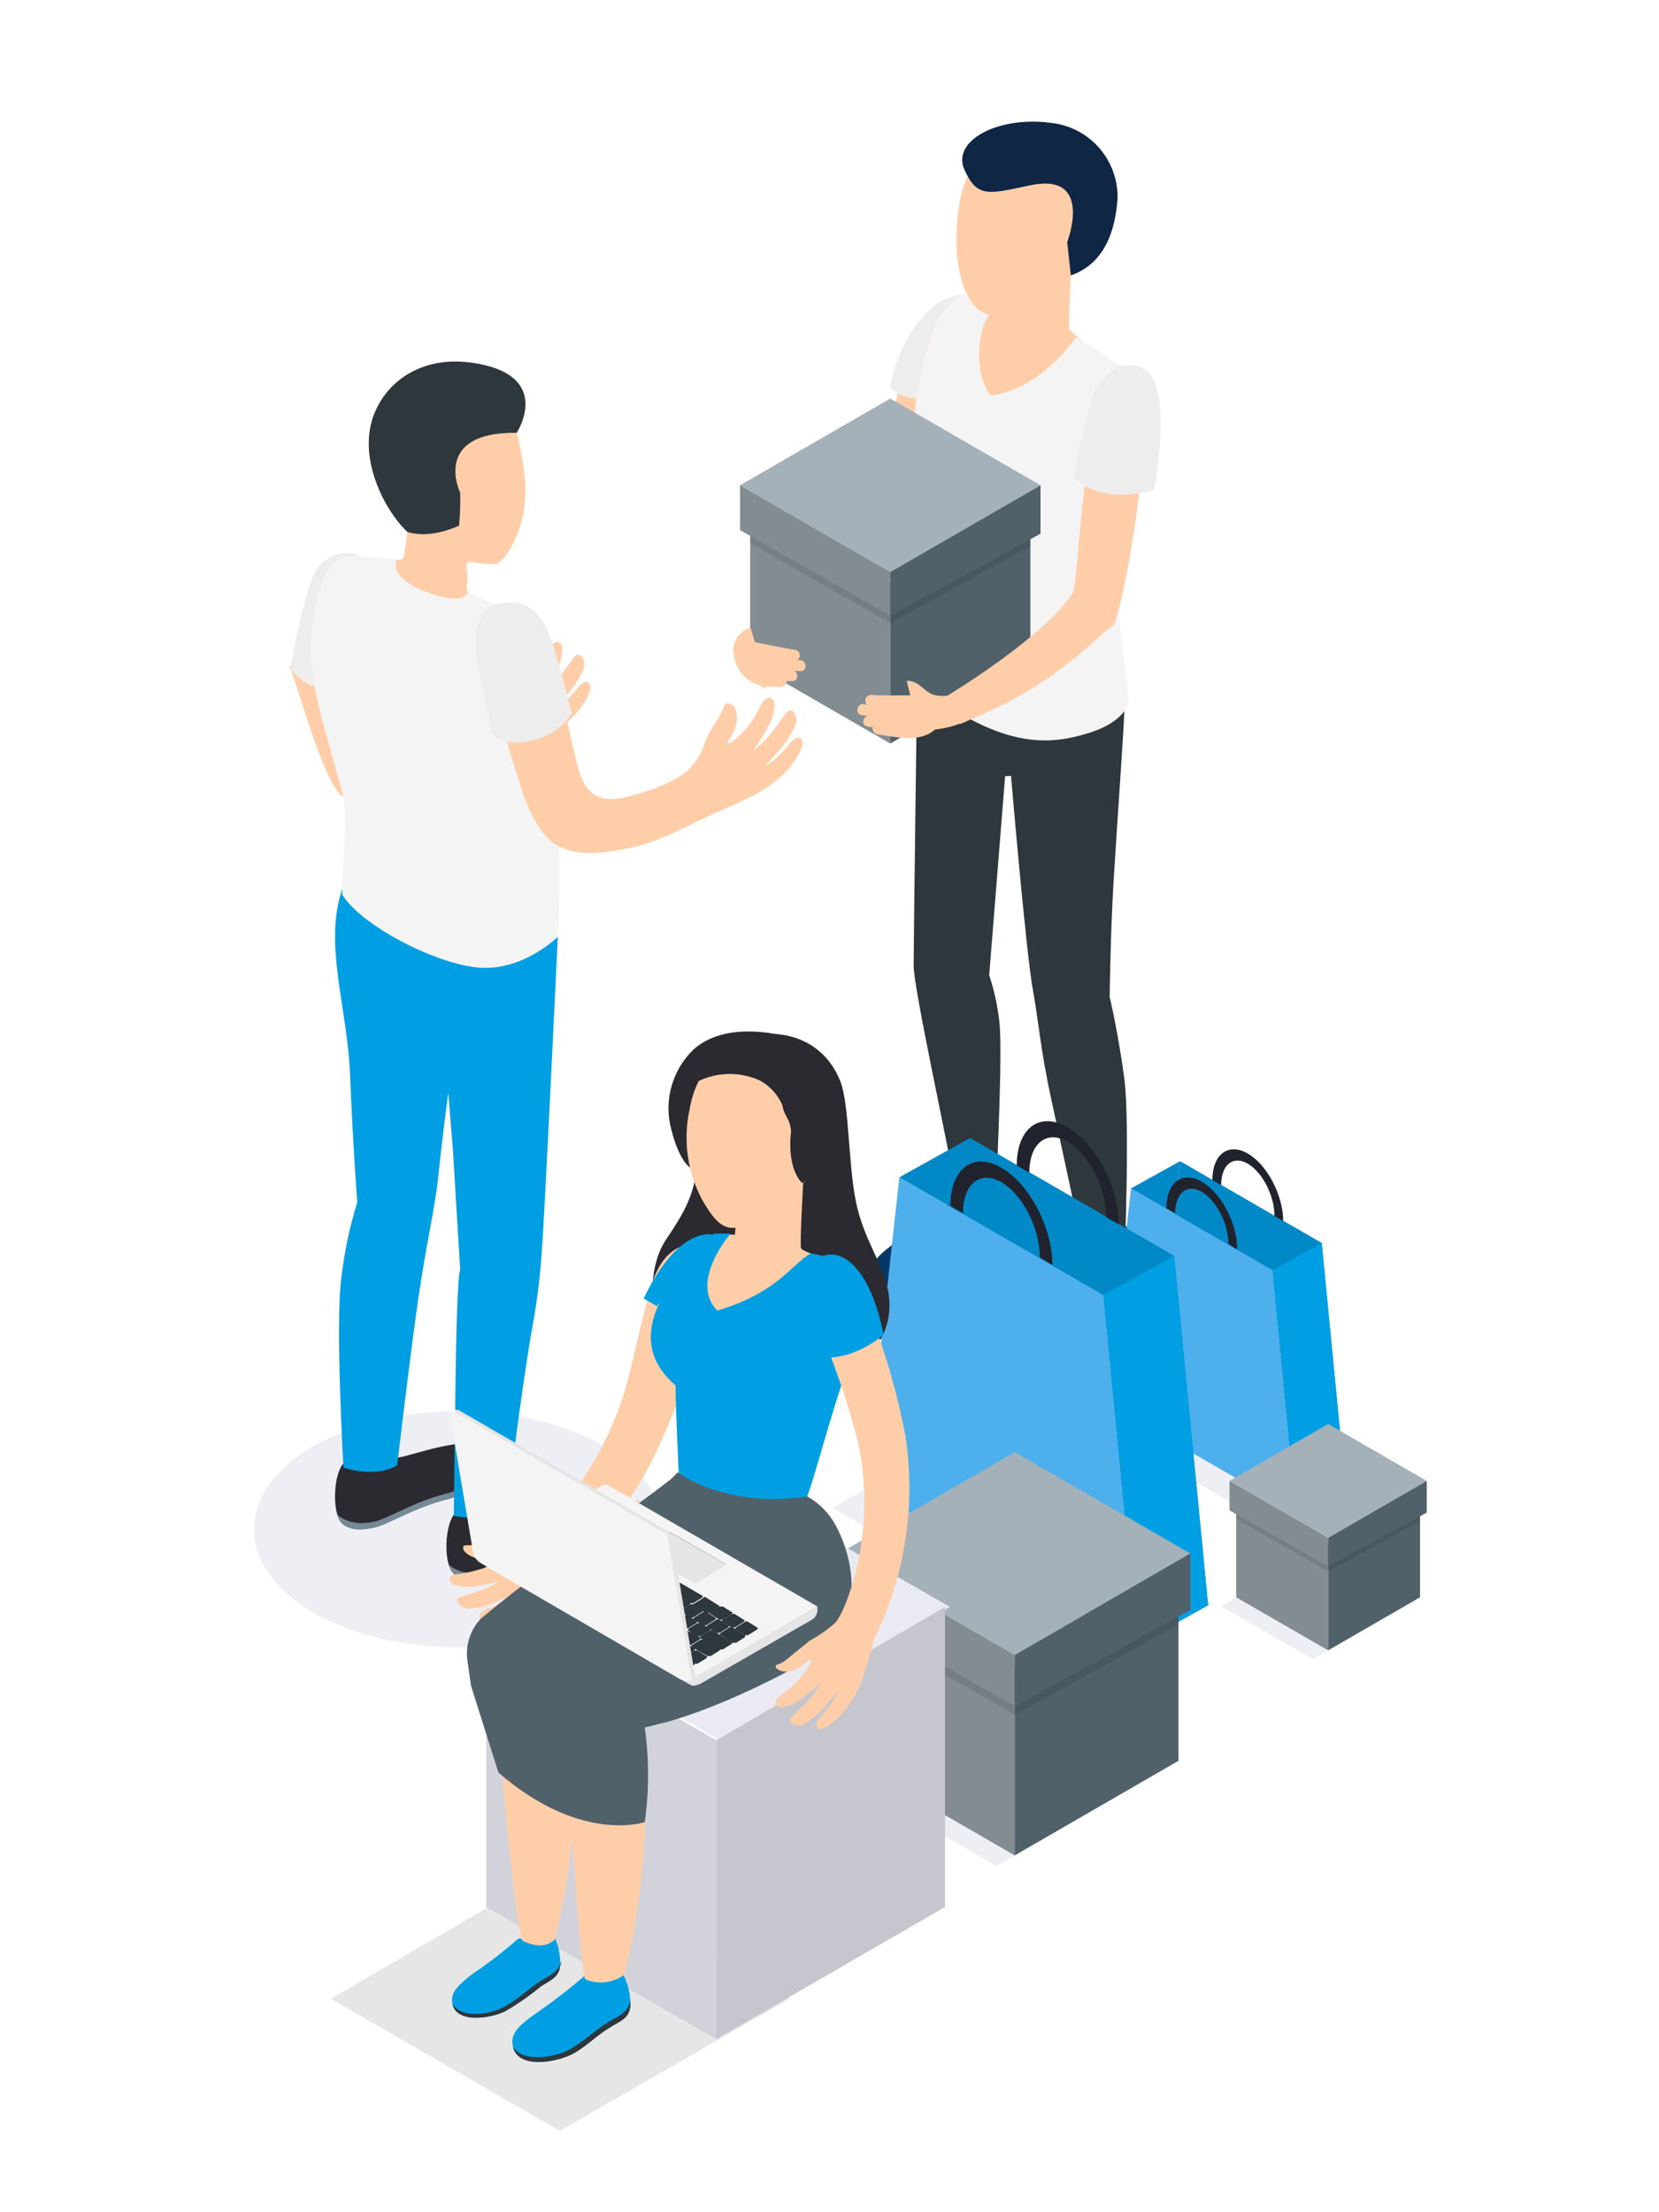 <svg height="800" viewBox="0 0 600 800" width="600" xmlns="http://www.w3.org/2000/svg"><path d="m104.64 240.82c2.91 6.65 11.08 37.9 18 46.1s41.34 8.94 41.34 8.94l-5.62-17.8-22.05-5.62-11.35-28.3-20.33-3.32z" fill="#ffcea9"/><path d="m149.96 268.02c-13.13 3.31-16.21-4.98-17.95-11.83-4.17-16.59-6.79 18.6-1.29 23.03 6.77 5.48 8.96 10.18 24.39 6.34 6.58-1.72 13.78-5.58 26.27-11.39 3.34-1.55 5.94-2.6 12.35-5.58s13.09-7.98 16.45-12.85 3.82-7.15 3.14-8.27c-.86-1.4-2.39-1.09-4.19.96-2.6 3.46-5.8 6.42-9.44 8.75 0 0 4.13-4.29 6.39-7.08 2.01-2.47 3.68-5.2 4.96-8.11 1.19-2.84-1.26-6.68-3.12-4.67s-2.74 4.08-6.13 8.17c-1.79 2.16-3.83 4.11-6.08 5.79 2.1-2.85 3.98-5.86 5.6-9.01 1.45-2.47 2.16-5.29 2.05-8.15-.1-1.5-2.19-3.26-4.17-.45-1.72 2.53-2.91 6.49-7.05 10.78-3 3.12-5.55 4.89-5.62 4.03s1.81-2.57 2.88-6.18 0-7.46-2-7.87-1.62-.31-3.24 3.08-4.07 5.89-5.96 10.84c-1.02 3.49-2.87 6.69-5.39 9.3-3.24 3.43-10.37 7.22-22.86 10.37z" fill="#ffcea9"/><ellipse cx="165.84" cy="553.05" fill="#d6d8e5" opacity=".4" rx="73.99" ry="42.72"/><path d="m130.72 201.2c-5.9-2.74-12.93-.63-16.33 4.93-4.32 7.17-8.82 31.7-9.22 35.88 0 0 6.05 8.37 15.14 6.98l10.4-47.79z" fill="#ededed"/><path d="m164.24 547.59c6.38 1.74 13.18.91 18.95-2.31 4.57.14 29.41-10.49 32.73-1.57 2.96 7.82-7.8 15.06-13.54 16.45-12.56 3.05-21.83 9.3-26.87 10.34-3.76.79-8.61 1.33-11.61-1.64-3.48-3.51-3.17-16.62.34-21.27z" fill="#2b2a30"/><path d="m175.61 568.37c5.05-1.07 14.32-7.32 26.87-10.34 4.81-1.15 13.11-6.43 13.95-12.71 1.1 7.2-8.61 13.59-13.95 14.88-12.56 3.05-21.83 9.3-26.87 10.34-3.76.79-8.61 1.33-11.61-1.64-.78-.86-1.34-1.88-1.64-3 4.41 3.62 9.58 3.26 13.25 2.46z" fill="#768a96"/><path d="m123.95 529.49c6.37 1.76 13.18.93 18.95-2.29 4.58.14 29.41-10.49 32.73-1.57 2.95 7.82-7.8 15.06-13.56 16.45-12.54 3.05-21.83 9.3-26.86 10.34-3.76.79-8.61 1.33-11.61-1.64-3.46-3.53-3.15-16.62.34-21.29z" fill="#2b2a30"/><path d="m135.33 550.28c5.03-1.07 14.32-7.32 26.86-10.34 4.82-1.15 13.11-6.43 13.95-12.71 1.12 7.2-8.61 13.59-13.95 14.88-12.54 3.05-21.83 9.3-26.86 10.34-3.76.79-8.61 1.33-11.61-1.64-.8-.85-1.39-1.88-1.72-3 4.44 3.62 9.58 3.26 13.33 2.46z" fill="#768a96"/><path d="m123.46 462.01c1.07-9.22 2.99-18.33 5.74-27.2 0 0-1.72-23.48-2.57-45.74-.98-25.25-9.73-47.48-2.83-67.63l77.93 17.36s-4.72 100.69-5.75 112.89c-.56 9.49-1.72 18.93-3.45 28.27-3.57 19.55-9.34 66.05-9.34 66.05-8.25 4.79-19.07 2.14-19.07 2.14s.6-58.79 1.14-72.89c.64-17.23 1.17-15.88 1.17-15.88l-2.58-42.84-1.72-21.31s-2.15 15.64-3.55 29.61c-1.22 12.18-4.17 23.19-7.46 45.87-2.84 19.67-7.48 59.19-7.48 59.19-8.23 4.79-19.43.81-19.43.81s-3-51.63-.76-68.7z" fill="#009fe3"/><path d="m134.85 201.61c5.93.29 10.34 1.83 11.09 0 .63-3.06 1.08-6.15 1.34-9.27-.69-1.72-1.27-3.57-1.27-3.57-7.44-4.6-9.8-12.64-10.78-22.03-1.72-16.04 6.99-30.06 23.03-31.75 15.07-1.57 26.15 9.03 29.11 23.57 1.6 7.18 4.77 20.76.48 32.58-2.39 6.6-5.5 11.83-8.61 12.87-2.99-.08-5.97-.35-8.92-.79s-.81 4.44-1.36 7.3-.33 4.38 5.36 7.87-8.61 10.72-17.93 10.01-19.86-6.36-22.74-12.39c-3.15-6.65-2.88-14.59 1.21-14.4z" fill="#ffcea9"/><path d="m143.43 202.51c-1.64 4.1 2.53 9.11 13.68 12.61s12.14-1 12.14-1 16.35 7.44 21.67 11.16c6.7 4.67 9.66 18.21 10.56 41.05 1.05 26.44 1.14 65.67.26 72.44 0 0-12.51 12.45-28.51 11.15-16-1.31-42.91-15.5-49.44-26.41.17-23.19 2.88-26.96-.88-40.31-8.61-30.58-13.11-43.07-8.94-63.41 3.45-16.74 8.27-18.83 14.88-18.66 4.88.19 9.74.65 14.57 1.38z" fill="#f4f4f4"/><path d="m226.64 288.19c-13.13 3.31-16.21-4.96-17.93-11.82-4.19-16.61-6.44-31.59-9.54-41.02-3.67-11.11-7.51-12.89-12.92-15.06-6.34-2.53-11.78 2.83-9.68 16.97 2.5 16.73 5.77 28.48 12.06 48.23 1.62 5.17 5.29 14.35 10.78 18.79 6.77 5.48 16.97 5.17 32.4 1.4 6.6-1.72 13.78-5.56 26.27-11.39 3.34-1.55 5.94-2.58 12.35-5.58s13.09-7.98 16.47-12.83c3.38-4.86 3.81-7.17 3.12-8.27-.86-1.4-2.39-1.09-4.19.96-2.6 3.45-5.8 6.41-9.44 8.73 0 0 4.13-4.29 6.39-7.06 2.01-2.47 3.68-5.2 4.96-8.11 1.19-2.84-1.26-6.7-3.12-4.69s-2.74 4.1-6.13 8.17c-1.79 2.17-3.83 4.11-6.08 5.81 2.1-2.86 3.97-5.87 5.6-9.03 1.45-2.46 2.16-5.29 2.05-8.15-.1-1.48-2.19-3.24-4.15-.43-1.72 2.52-2.93 6.48-7.06 10.77-3 3.12-5.55 4.91-5.62 4.05s1.81-2.58 2.88-6.2 0-7.46-2-7.87-1.62-.31-3.22 3.08-4.08 5.89-5.98 10.85c-1.02 3.51-2.89 6.71-5.44 9.32-3.2 3.43-10.34 7.24-22.83 10.37z" fill="#ffcea9"/><path d="m181.38 218.04c8.77-1.29 14.97 2.65 18.85 15.93s6.56 24.12 6.56 24.12c-3.46 5.01-8.72 8.51-14.68 9.77-10.49 2.53-14.26-2.48-14.26-2.48s-2.91-13.92-4.72-23.39-2.6-22.34 8.25-23.95z" fill="#ededed"/><path d="m186.88 156.51s13.78-21.05-16.18-25.34c-21.65-3.1-35.56 10.8-37.16 25.84-1.55 14.42 7.34 29.39 13.78 35.33 3.14 1.12 9.87 1.72 18.71-2.26.36-3.93.5-7.87.41-11.82 0 0-10.58-22.07 20.43-21.76z" fill="#2e373c"/><path d="m338.63 132.5c-1.03-7.8 4.1-15.23-.9-21.46-17.5 17.23-15.26 62.57-19.24 91.61-13.01 13.59-39.12 26.98-46.51 30.28-1.34.62-2.52 1.27-2.24 2.7 1.05 5.67 2.69 7.82 6.08 13.3 17.23-7.46 29.75-11.73 51.34-32.25 2.05-2.22 3.88-4.62 5.48-7.18 6.22-18.52 7.77-63.48 5.99-77z" fill="#ffcea9"/><path d="m321.99 268.88-50.67-29.25v-58.5l50.67 29.25z" fill="#828c91"/><path d="m408.52 460.56-4.46-2.58-1.48-.86c1.39-.3 2.68-.92 3.79-1.81.47-.05 1.38 2.36 2.15 5.25z" fill="#38226d"/><path d="m406.67 456.7c-.81.55-1.69.98-2.62 1.27l-12.39-7.2c-2.55-11.9-8.29-38.81-11.35-52.77-4-18.21-4.69-28.72-6.75-40-2.5-13.66-7.91-77.42-7.91-77.42l-2.14.12-5.75 71.96c1.76 5.31 2.98 10.79 3.62 16.35 1.24 9.22-.48 47.48-1.27 63.55l-11.8 1.5-2.09-.78c-4.22-23.65-15.79-75.83-15.79-84.15 0-7.86 1.36-111.53 1.36-111.53l74.85 19.19c-.24 8.13-2.79 43.43-3.91 62.14s-1.4 41.6-1.4 41.6 3.22 13.61 5.31 29.63c2.08 16.02.03 66.53.03 66.53z" fill="#2e373c"/><path d="m387.28 99.61s-.91 17.73-.52 19.29 8.13 6.77 10.34 8.61-12.27 16.18-19.31 19.41-29.42-5.29-29.82-16.28 3.82-20.19 7.25-20.67 32.06-10.37 32.06-10.37z" fill="#ffcea9"/><path d="m389.17 121.97s-12.87 19.17-30.84 20.96c-5.65-5.56-6.17-25.43 1.72-31.77 0 0-7.2-5.82-12.06-4.69-5.29 3.21-9.23 8.24-11.08 14.14-4.62 13.17-6.82 27.08-6.49 41.03.31 18.81 0 76.3 0 76.3s2.53 12.16 18.76 21.21c16.23 9.04 28.3 9.92 39.31 7.36 9.08-2.12 16.59-5.32 19.72-11.92-.81-13.18-6.7-47.6-4.5-64.17 2.21-16.57 5.7-28.96 6.6-42.36s-1.72-13.14-8.49-17.92c-4.02-3.03-8.25-5.76-12.66-8.18l.01.01z" fill="#f4f4f4"/><path d="m347.05 73.17c2.12-13.78 12.06-24.12 26.24-23.41 15.05.73 26.66 13.53 25.93 28.58-.42 8.57-4.84 16.44-11.94 21.25-.5 2.09-1.24 4.11-2.21 6.03-5.01 5.87-20.21 9.49-24.57 8.87-5.6-.81-8.61-3.14-11.3-9.27-4.79-10.8-3.27-25.25-2.15-32.06z" fill="#ffcea9"/><path d="m387.28 99.59-1.31-12.06s9.82-25.39-13.37-20.52c-15.3 3.22-19.14 4.62-23.81-5.65s11.77-19.5 31.27-16.93c13.92 1.46 24.4 13.34 24.12 27.34-.59 7.61-2.6 22.89-16.9 27.82z" fill="#0f2645"/><path d="m321.99 206.86-54.34-31.37 54.34-31.37 54.33 31.37z" fill="#a4b1b9"/><path d="m372.65 239.63-50.66 29.25v-58.5l50.66-29.25z" fill="#51616a"/><path d="m271.32 181.13v15.3l50.67 28.92v-14.92z" opacity=".1"/><path d="m372.65 181.13v16.4l-50.66 27.82v-14.92z" opacity=".1"/><path d="m267.65 175.49v16.23l54.34 30.94v-15.8z" fill="#828c91"/><path d="m321.99 222.66 54.33-29.66v-17.51l-54.33 31.37z" fill="#51616a"/><path d="m414.34 140.16c-6.74-1.93-1.6-.33-6.74-1.93-17.5 17.23-15.31 46.51-19.29 75.64-9.65 15.97-45.51 37.62-45.51 37.62-.45 3.08.64 4.01 4.51 10.34 17.23-7.46 31.75-13.88 53.4-34.45.84-.81 2.1-1.02 2.46-2.14 6.1-18.54 12.94-71.58 11.16-85.08z" fill="#ffcea9"/><path d="m351.82 252.14c-.86-3.03-3.07-2.29-5.53-1.52-2.69 1.08-5.64 1.33-8.48.72-2.34-.72-4.05-2.76-6.05-4.1-1.16-.68-2.48-1.06-3.82-1.09.12.78 1.31 5.31 1.31 5.31s-12.52.12-13.78-.14c-1.14-.23-2.25.5-2.48 1.64-.13.64.05 1.31.48 1.8-.28 0-.57 0-.84-.12-2.57-.57-3.65 3.45-1.09 3.94.69.16 1.4.22 2.1.31-1.72.65-2.1 3.45 0 3.82l.65.1c.29.12.6.17.91.14h.4c-.23 1.22.57 2.41 1.8 2.64.03 0 .06.01.1.02 6.12.79 15.13 3.24 20.67-1.81 3.84-.37 7.59-1.38 11.09-3 3.55-1.62 3.55-5.05 2.55-8.68z" fill="#ffcea9"/><path d="m289.25 238.7h-.86c.94-.68 1.16-1.99.48-2.93-.39-.54-1-.86-1.67-.87-1.31 0-14.21-2.69-14.21-2.69l-1.55-5.31c-.09-.29-2.24 1.05-2.31 1.12-2.21 1.45-3.64 3.82-3.89 6.44-.15 3.68 1.19 7.27 3.7 9.96 2.31 2.34 5.44 3.7 8.73 3.79 1.57.1 3.07.17 4.43.28 1.22.1 2.29-.82 2.39-2.04v-.14h.4c.31.06.63.06.95 0h.65c2.19 0 2.36-2.72.86-3.72.71 0 1.41.14 2.12.14 2.64.05 2.41-4.03-.22-4.01z" fill="#ffcea9"/><path d="m331.32 144.14s-6.6-.33-9.34-4.19c.5-6.58 8.92-31.59 25.84-33.45-4.62 3.23-8.28 7.65-10.59 12.78-3.03 7.53-5.91 24.86-5.91 24.86z" fill="#ededed"/><path d="m417.39 177.18s-16.88 5.82-28.77-3.96c-1.29-2.24 6.89-31.01 6.89-31.01s7.08-14.68 18.17-8.84 3.7 43.81 3.7 43.81h.01z" fill="#ededed"/><path d="m407.51 443.36c-6.61 5.36-16.87 1.66-17.37 2.16-6.72 6.72-16.73 12.58-24.2 18.47-4.12 3.24-10.54 7.58-9.37 13.83 2.07 11.06 19.88 7.69 26.6 4.29s12.22-9.04 18.58-13c4.54-2.77 8.99-4.26 9.71-10.01.41-3.48-2.79-15.87-3.95-15.73z" fill="#003768"/><path d="m411.38 456.69c-.88 5.53-5.28 7-9.79 9.79-6.47 4.01-12.17 9.82-18.86 13.22-6.22 3.12-21.71 6.25-26.08-1.69 2.38 10.73 19.88 7.36 26.52 3.98s12.22-9.04 18.58-13c4.54-2.77 8.99-4.26 9.71-10.01.05-.77.02-1.53-.08-2.3z" fill="#0f2645"/><path d="m361.18 430.12c-6.03 4.92-15.18 2.16-15.62 2.63-6.14 6.17-15.26 11.45-22.12 16.84-3.79 2.96-9.65 6.94-8.6 12.64 1.91 10.18 18.22 7.05 24.39 3.93s11.06-8.3 17.01-11.89c4.15-2.57 8.3-3.93 8.88-9.18.39-3.15-2.85-15.07-3.93-14.96z" fill="#003768"/><path d="m365.05 442.98c-.8 5.03-4.84 6.42-8.96 8.96-5.92 3.68-11.06 8.99-17.28 12.11-5.7 2.77-19.88 5.72-23.86-1.55 2.18 9.82 18.2 6.75 24.31 3.65s11.06-8.3 17.01-11.89c4.15-2.57 8.3-3.93 8.88-9.18.05-.7.02-1.41-.08-2.1h-.02z" fill="#0f2645"/><path d="m460.26 552.08-68.03-39.28 8.53-4.94 68.04 39.26z" fill="#d6d8e5" opacity=".4"/><path d="m486.55 537.26-68.31-39.45 8.55-77.9 51.23 29.58z" fill="#0089c6"/><path d="m468.8 547.12-68.32-39.44 8.55-77.9 51.23 29.58z" fill="#4dafeb"/><path d="m468.8 547.12 17.75-9.86-8.53-87.77-17.76 9.87z" fill="#009fe3"/><path d="m409.03 429.78 17.76-9.87-2.09 18.92z" fill="#0089c6"/><path d="m447.44 451.78-3.15-1.83c0-7.36-4.32-15.83-9.65-18.95s-9.63.41-9.63 7.77l-3.17-1.83c0-9.35 5.75-13.66 12.8-9.6s12.8 15.07 12.8 24.43z" fill="#20232d"/><path d="m464.08 441.6-3.15-1.83c0-7.36-4.32-15.83-9.65-18.95s-9.63.41-9.63 7.77l-3.17-1.83c0-9.35 5.75-13.66 12.8-9.6s12.8 15.16 12.8 24.43z" fill="#20232d"/><path d="m399.07 601.9-98.02-56.56 12.3-7.15 98.02 56.57z" fill="#d6d8e5" opacity=".4"/><path d="m436.94 580.55-98.4-56.81 12.3-112.22 73.8 42.62z" fill="#0089c6"/><path d="m411.37 594.76-98.42-56.81 12.3-112.21 73.82 42.6z" fill="#4dafeb"/><path d="m411.37 594.76 25.57-14.21-12.3-126.41-25.57 14.2z" fill="#009fe3"/><path d="m325.25 425.74 25.59-14.22-3 27.26z" fill="#0089c6"/><path d="m380.6 457.43-4.55-2.7c0-10.59-6.24-22.81-13.88-27.22s-13.9.59-13.9 11.18l-4.55-2.62c0-13.49 8.27-19.69 18.45-13.78s18.43 21.65 18.43 35.14z" fill="#20232d"/><path d="m404.6 442.77-4.55-2.64c0-10.59-6.24-22.81-13.88-27.24-7.65-4.43-13.9.6-13.9 11.2l-4.55-2.62c0-13.51 8.29-19.69 18.45-13.78s18.43 21.57 18.43 35.07z" fill="#20232d"/><path d="m474.85 599.98-33.25-19.07 37.42-21.6 33.25 19.09z" fill="#d6d8e5" opacity=".4"/><path d="m480.33 556.13-35.66-20.59 35.66-20.59 35.66 20.59z" fill="#a4b1b9"/><path d="m513.58 577.62-33.25 19.19v-38.39l33.25-19.19z" fill="#51616a"/><path d="m480.33 596.81-33.25-19.19v-38.39l33.25 19.19z" fill="#828c91"/><path d="m447.08 539.23v10.04l33.25 18.98v-9.78z" opacity=".1"/><path d="m513.58 539.23v10.76l-33.25 18.26v-9.78z" opacity=".1"/><path d="m444.67 535.54v10.65l35.66 20.31v-10.37z" fill="#828c91"/><path d="m480.33 566.5 35.66-19.49v-11.47l-35.66 20.59z" fill="#51616a"/><path d="m360.32 674.84-59.28-34.38 63.52-36.68 59.27 34.39z" fill="#d6d8e5" opacity=".4"/><path d="m366.99 598.48-63.52-36.68 63.52-36.67 63.53 36.67z" fill="#a4b1b9"/><path d="m426.21 636.75-59.22 34.22v-68.39l59.22-34.22z" fill="#51616a"/><path d="m366.99 670.97-59.23-34.22v-68.39l59.23 34.22z" fill="#828c91"/><path d="m307.76 568.36v17.9l59.23 33.8v-17.41z" opacity=".1"/><path d="m426.21 568.36v19.18l-59.22 32.52v-17.41z" opacity=".1"/><path d="m303.47 561.8v18.97l63.52 36.17v-18.46z" fill="#828c91"/><path d="m366.99 616.94 63.53-34.69v-20.45l-63.53 36.68z" fill="#51616a"/><path d="m177.66 581.11 82.72-47.77 83.16 47.77-83.16 48.22z" fill="#e9eaf2"/><path d="m202.42 770.59-82.72-47.78 82.72-48.22 83.17 48.22z" opacity=".1"/><path d="m259.05 737.41-83.17-47.78v-108.52l83.17 48.22z" fill="#e9eaf2"/><path d="m259.05 737.41-83.17-47.78v-108.52l83.17 48.22z" opacity=".1"/><path d="m341.77 689.63-82.72 47.78v-108.08l82.72-48.22z" fill="#e9eaf2"/><path d="m341.77 689.63-82.72 47.78v-108.08l82.72-48.22z" opacity=".15"/><path d="m265.8 378.08c3.58-5.57 29.44-9.15 38.19 13.13 3.18 8.35 2.78 29.84 5.57 43.36 2.78 13.53 9.15 21.08 11.54 31.82s-1.59 29.04-27.85 32.22-46.15-5.97-52.51-14.32-6.37-26.25 0-35.8 11.54-17.5 11.14-29.84l13.92-40.58z" fill="#2b2a30"/><path d="m282.91 374.5s-19.89-5.57-31.82 4.77c-7.9 7.41-11.11 18.56-8.35 29.04 1.59 6.37 4.77 14.72 9.55 15.12 4.77.4 30.63-48.93 30.63-48.93z" fill="#2b2a30"/><path d="m290.47 427.8s-1.2 21.88-.8 23.47 8.75 3.18 10.74 5.17-11.93 24.27-19.09 27.45-29.44-5.17-31.03-16.31c-1.59-10.34 6.36-18.3 9.55-21.08h5.97l.8-10.74 23.87-7.96z" fill="#ffcea9"/><path d="m226.02 544.36c-6.36 8.41-13.7 16.02-21.88 22.67-2.73 2.73-5.26 5.65-7.56 8.75-3.95 4.46-9.04 7.76-14.72 9.55-4.77 1.2-7.16.8-7.96 0s-.4-2.39 1.59-3.18c3.49-1.07 6.74-2.83 9.55-5.17l-7.56 3.18c-2.55.94-5.24 1.48-7.96 1.59-2.78 0-5.57-3.18-3.58-3.98s3.98-1.2 8.35-2.78c2.23-.82 4.37-1.89 6.36-3.18-3.01.84-6.06 1.51-9.15 1.99-2.55.31-5.13.04-7.56-.8-.8-.4-1.59-1.59-1.19-2.39s.8-1.2 1.59-1.2c3.65-.42 7.25-1.22 10.74-2.39 3.18-1.59 5.57-3.18 4.77-3.58s-2.78.8-5.97.4-6.37-2.39-6.37-3.98.8-.8 3.98-1.19c3.54-.84 7.13-1.51 10.74-1.99 3.48 0 6.95-.4 10.34-1.19 3.58-1.19 11.54-10.74 17.5-19.49 6.67-9.81 11.9-20.53 15.52-31.82 3.58-11.93 7.96-34.61 11.14-42.56s8.35-11.54 13.52-11.54c5.97 0 8.75 7.56 7.16 14.72-1.59 11.93-15.12 58.08-31.43 79.56z" fill="#ffcea9"/><path d="m293.25 453.26c5.97.8 13.13 4.38 13.92 7.56 2.46 12.15 1.91 24.71-1.59 36.6-5.17 13.92-11.54 39.38-14.32 45.35-15.85 2.43-32.05-.81-45.75-9.15 0 0-1.19-24.27-1.19-32.62-19.89-17.11-2.78-38.59 13.92-54.9h5.97s-15.12 17.5-4.77 27.85c22.28-6.76 26.65-16.71 33.81-20.69z" fill="#009fe3"/><path d="m249.49 400.75c2.39-13.92 12.33-24.66 27.05-23.87 15.36.85 27.11 14 26.26 29.35-.48 8.72-5.05 16.68-12.33 21.49-.37 2.26-1.18 4.42-2.39 6.37-5.17 5.97-18.7 9.94-23.07 9.94s-7.16-3.58-10.74-9.55c-5.69-10.27-7.39-22.29-4.77-33.73z" fill="#ffcea9"/><path d="m280.92 377.28c10.34 1.99 18.7 4.77 21.08 14.72 1.99 6.76 4.38 19.89 1.99 25.46l-1.59 3.98-12.33 6.36s-5.57-4.77-3.98-18.7c-.1-1.83-.65-3.6-1.59-5.17-.77-1.36-1.31-2.84-1.59-4.38-1.63-3.7-4.43-6.77-7.96-8.75-7.79-3.61-16.86-3.16-24.27 1.19 5.15-11.61 17.92-17.82 30.23-14.72z" fill="#2b2a30"/><path d="m224.83 713.03c-5.17 3.98-13.13 1.19-13.52 1.59-5.96 5.12-12.2 9.9-18.7 14.32-3.18 2.39-8.35 5.97-7.16 10.74 1.59 8.75 15.51 5.97 20.69 3.18 5.17-2.78 9.55-7.16 14.32-9.94 3.58-2.39 7.16-3.18 7.56-7.96 0-4.19-1.11-8.3-3.18-11.93z" fill="#009fe3"/><path d="m228.01 723.37c-.8 4.38-3.98 5.57-7.56 7.56-5.17 3.18-9.55 7.56-14.72 10.34s-16.71 4.77-20.29-1.19c1.99 8.35 15.51 5.57 20.69 3.18 5.17-2.39 9.55-7.16 14.32-9.94 3.58-2.39 7.16-3.18 7.56-7.96z" fill="#2e373c"/><path d="m199.77 699.1c-4.77 3.98-11.93 1.59-12.33 1.99-5.43 4.72-11.14 9.11-17.11 13.13-2.78 2.39-7.56 5.57-6.76 9.95 1.59 7.96 14.32 5.57 19.09 3.18 4.63-2.67 9.02-5.73 13.13-9.15 3.18-1.99 6.37-3.18 6.76-7.16.27-4.17-.7-8.32-2.78-11.93z" fill="#009fe3"/><path d="m202.95 709.05c-.8 3.98-3.98 5.17-7.16 7.16-4.38 2.78-8.35 6.76-13.52 9.55s-15.51 4.38-18.7-1.19c1.59 7.56 14.32 5.17 19.09 2.78 4.63-2.67 9.02-5.73 13.13-9.15 3.18-1.99 6.37-3.18 6.76-7.16.33-.61.47-1.3.4-1.99z" fill="#2e373c"/><path d="m270.98 548.34c-13.95 2.03-28.19-.04-40.97-5.97.4 4.38.4 8.35.4 8.35-16.71 11.93-50.12 31.43-52.11 45.35 2.39 43.36 8.75 105.02 10.74 105.82 5.17 2.39 8.75 1.99 11.54-.4 7.08-29.54 9.63-59.99 7.56-90.3 0 0 58.48-25.86 62.06-39.78 1.72-5.66 2.26-11.62 1.59-17.5-.4-1.99-.4-3.98-.8-5.57z" fill="#ffcea9"/><path d="m290.47 542.77c-11.1 4.94-23.39 6.59-35.4 4.77 0 5.97.8 16.71.8 16.71-16.71 11.54-50.12 31.43-52.11 44.95 1.99 43.36 6.36 105.82 7.96 106.61 4.6 1.92 9.87 1.31 13.92-1.59 0 0 10.74-36.2 7.56-89.9 0-1.19 50.12-25.46 56.49-32.22s7.56-16.31 7.56-25.46c-1.03-8.25-3.31-16.3-6.76-23.87z" fill="#ffcea9"/><path d="m302.4 551.91s18.7 32.62-12.33 49.73c-32.62 17.9-52.11 21.88-52.11 21.88l-4.77 1.2c1.59 11.35 1.59 22.86 0 34.21 0 0-23.07 7.96-52.91-17.9l-9.94-31.43-1.19-8.35c-1.03-5.76.74-11.67 4.77-15.91 13.85-11.53 28.32-22.29 43.36-32.22 13.92-9.15 25.46-18.3 25.46-18.3l2.39-2.39s16.71 13.13 46.94 8.75c4.39 2.53 7.98 6.25 10.34 10.74z" fill="#51616a"/><path d="m284.1 600.45c2.78-2.39 5.97-4.77 8.75-7.16 3.29-1.75 6.36-3.89 9.15-6.36 2.78-2.78 7.16-14.72 9.15-26.26 2.12-12.93 1.85-26.15-.8-38.98-3.97-15.37-9.16-30.4-15.51-44.95-3.98-8.75-1.99-13.92 1.99-17.9s9.15-4.38 14.32 7.56c7.41 16.97 12.88 34.72 16.31 52.91 2.06 13.19 1.92 26.63-.4 39.78-1.99 11.59-5.61 22.84-10.74 33.42-1.19 3.18-1.59 5.97-3.58 11.93-1.74 6.28-5.02 12.02-9.55 16.71-3.98 3.58-5.97 4.38-7.16 3.98s-1.19-1.99.4-3.98c2.83-2.89 5.12-6.25 6.76-9.95l-5.57 6.76c-2.07 2.07-4.33 3.94-6.76 5.57-2.39 1.59-6.36-.4-4.77-2.39s3.58-3.18 6.76-6.76c1.68-1.96 3.14-4.1 4.38-6.36-2.33 2.33-4.86 4.46-7.56 6.36-2.06 1.68-4.53 2.78-7.16 3.18-1.19 0-3.18-1.59-.8-3.98 3.28-2.22 6.23-4.9 8.75-7.96 2.39-3.18 3.58-5.57 2.78-5.57s-1.99 1.99-5.17 3.58-6.76.8-7.56-.8c0-1.19.8-.4 3.58-2.39l.01.01z" fill="#ffcea9"/><path d="m319.51 482.7s-11.14 9.95-23.47 7.96l-5.17-21.08s-3.18-11.14 5.97-15.12 18.7 7.16 22.68 28.24z" fill="#009fe3"/><path d="m257.85 446.5s-12.33-3.58-25.06 23.07l4.77 2.78c6.32-8.96 13.09-17.59 20.29-25.86z" fill="#009fe3"/><path d="m174.31 562.26 43.36-25.06c.75-.4 1.64-.4 2.39 0l75.58 43.76-44.55 25.86-76.78-44.55z" fill="#f4f4f4"/><path d="m252.28 596.87 3.18 1.99c.4 0 .4.4 0 .8l-3.18 1.99h-1.19l-3.18-1.99c-.4 0-.4-.4 0-.8l3.18-1.99z" fill="#2e373c"/><path d="m247.9 594.08 3.18 1.99c.4 0 .4.4 0 .8l-3.18 1.99h-1.19l-3.18-1.99c-.4 0-.4-.4 0-.8l3.18-1.99z" fill="#2e373c"/><g fill="#3a2c6d"><path d="m243.13 591.7 3.18 1.99c.4 0 .4.4 0 .8l-3.18 1.99h-1.19l-3.18-1.99c-.4 0-.4-.4 0-.8l3.18-1.99c.29-.3.77-.3 1.07 0z"/><path d="m238.36 588.91 3.18 1.99c.4 0 0 .4 0 .8l-3.18 1.99h-1.19l-3.18-1.99c-.4 0-.4-.4 0-.8l3.18-1.99c.29-.3.77-.3 1.07 0z"/><path d="m233.58 586.13 3.18 1.99c.4 0 .4.4 0 .8l-3.18 1.99h-1.19l-3.18-1.99c-.4 0-.4-.4 0-.8l3.18-1.99z"/><path d="m229.21 583.34 3.18 1.99c.4 0 .4.4 0 .8l-3.18 1.99h-1.19l-3.18-1.99c-.4 0-.4-.4 0-.8l3.18-1.99z"/><path d="m224.43 580.56 3.18 1.99c.4 0 .4.4 0 .8l-3.18 1.99h-1.19l-3.18-1.99c-.4 0-.4-.4 0-.8l3.18-1.99z"/><path d="m219.66 578.17 3.18 1.99c.4 0 .4.4 0 .8l-3.18 1.99h-1.19l-3.58-1.99c-.4 0-.4-.4 0-.8l3.18-1.99c.8-.4 1.19-.4 1.59 0z"/><path d="m214.89 575.39 3.18 1.99c.4 0 .4.4 0 .8l-2.78 1.59h-1.19l-3.18-1.99c-.4 0-.4-.4 0-.8l3.18-1.99c.4 0 .4.4.8.4z"/><path d="m210.51 572.6 3.18 1.99c.4 0 .4.4 0 .8l-3.18 1.99h-1.19l-3.18-1.99c-.4 0-.4-.4 0-.8l3.18-1.99z"/><path d="m205.74 569.82 3.18 1.99c.4 0 .4.4 0 .8l-3.18 1.99h-1.19l-3.18-1.99c-.4 0-.4-.4 0-.8l3.18-1.99z"/><path d="m200.96 567.03 3.18 1.99c.4 0 .4.4 0 .8l-3.18 1.99h-1.19l-3.18-1.99c-.4 0-.4-.4 0-.8l3.18-1.99z"/><path d="m196.19 564.65 3.18 1.99c.4 0 .4.4 0 .8l-3.18 1.99h-1.2l-3.18-1.99c-.4 0-.4-.4 0-.8l3.18-1.99c.8-.4 1.2-.4 1.2 0z"/><path d="m189.43 560.67 5.57 3.18c.4 0 .4.4 0 .8l-3.18 1.99h-1.19l-5.57-3.18c-.4 0-.4-.4 0-.8l3.18-1.99c.29-.3.77-.3 1.07 0z"/></g><path d="m249.89 590.1 3.18 1.99c.4 0 .4.4 0 .8l-3.18 1.99h-1.19l-3.18-1.99c-.4 0-.4-.4 0-.8l3.18-1.99z" fill="#2e373c"/><path d="m245.52 587.72 3.18 1.99c.4 0 .4.4 0 .8l-3.18 1.99h-1.19l-3.18-1.99c-.4 0-.4-.4 0-.8l3.18-1.99c.29-.3.77-.3 1.07 0z" fill="#2e373c"/><path d="m240.74 584.93 3.18 1.99c.4 0 .4.4 0 .8l-3.18 1.99h-1.19l-3.18-1.99c-.4 0-.4-.4 0-.8l3.18-1.99c.29-.3.77-.3 1.07 0z" fill="#3a2c6d"/><path d="m235.97 582.15 3.18 1.99c.4 0 .4.4 0 .8l-3.18 1.99h-1.19l-3.18-1.99c-.4 0-.4-.4 0-.8l3.18-1.99z" fill="#3a2c6d"/><path d="m231.19 579.76 3.18 1.99c.4 0 .4.4 0 .8l-3.18 1.99h-1.19l-3.18-1.99c-.4 0-.4-.4 0-.8l3.18-1.99c.29-.3.77-.3 1.07 0z" fill="#3a2c6d"/><path d="m226.82 576.98 3.18 1.99c.4 0 .4.4 0 .8l-3.18 1.99h-1.19l-3.18-1.99c-.4 0-.4-.4 0-.8l3.18-1.99c.29-.3.77-.3 1.07 0z" fill="#3a2c6d"/><path d="m222.05 574.19 3.18 1.99c.4 0 .4.4 0 .8l-3.18 1.99h-1.19l-3.18-1.99c-.4 0-.4-.4 0-.8l3.18-1.99c.29-.3.77-.3 1.07 0z" fill="#3a2c6d"/><path d="m217.27 571.41 3.18 1.99c.4 0 .4.4 0 .8l-3.18 1.99h-1.19l-3.18-1.99c-.4 0-.4-.4 0-.8l3.18-1.99c.29-.3.77-.3 1.07 0z" fill="#3a2c6d"/><path d="m212.5 568.62 3.18 1.99c.4 0 .4.4 0 .8l-3.18 1.99h-1.2l-3.18-1.99c-.4 0-.4-.4 0-.8l3.18-1.99z" fill="#3a2c6d"/><path d="m208.12 565.84 3.18 1.99c.4 0 .4.4 0 .8l-3.18 1.99h-1.19l-3.18-1.99c-.4 0-.4-.4 0-.8l3.18-1.99z" fill="#3a2c6d"/><path d="m203.35 563.45 3.18 1.99c.4 0 .4.4 0 .8l-3.18 1.59h-1.19l-3.18-1.99c-.4 0-.4-.4 0-.8l3.18-1.99c.44-.05.88.09 1.19.4z" fill="#3a2c6d"/><path d="m198.58 560.67 3.18 1.99c.4 0 .4.4 0 .8l-3.18 1.99h-1.19l-3.18-1.99c-.4 0-.4-.4 0-.8l3.18-1.99c.29-.3.77-.3 1.07 0z" fill="#3a2c6d"/><path d="m254.67 592.89 5.57 3.18c.4 0 .4.4 0 .8l-3.18 1.99h-1.19l-5.57-3.18c-.4 0-.4-.4 0-.8l3.18-1.99z" fill="#2e373c"/><path d="m189.82 560.27 3.18 1.99h1.19l3.18-1.99s.4-.4 0-.4h-.4s-.4-.4 0-.4l3.58-1.99s.4-.4 0-.4l-1.99-1.19h-1.19l-3.18 1.99-.8.4-.4.4-.4.4-2.78 1.59c-.4-.8-.4-.4 0-.4z" fill="#3a2c6d"/><path d="m270.58 586.52 3.18 1.99c.4 0 .4.4 0 .8l-3.18 1.99h-1.19l-3.18-1.99c-.4 0-.4-.4 0-.8l3.18-1.99c.29-.3.77-.3 1.07 0z" fill="#2e373c"/><path d="m265.8 583.74 3.18 1.99c.4 0 .4.4 0 .8l-3.18 1.99h-1.19l-3.18-1.99c-.4 0-.4-.4 0-.8l3.18-1.99c.4 0 .8-.4 1.19 0z" fill="#2e373c"/><path d="m261.43 580.96 3.18 1.99c.4 0 .4.4 0 .8l-3.18 1.99h-1.19l-3.18-1.99c-.4 0-.4-.4 0-.8l3.18-1.99z" fill="#2e373c"/><path d="m221.65 558.28 3.18 1.99c.4 0 .4.4 0 .8l-3.18 1.99h-1.19l-3.18-1.99c-.4 0-.4-.4 0-.8l3.18-1.99c.29-.3.77-.3 1.07 0z" fill="#3a2c6d"/><path d="m216.87 555.5 3.18 1.99c.4 0 .4.4 0 .8l-3.18 1.99h-1.19l-3.18-1.99c-.4 0-.4-.4 0-.8l3.18-1.99c.29-.3.77-.3 1.07 0z" fill="#3a2c6d"/><path d="m212.1 552.71 3.18 1.99c.4 0 .4.4 0 .8l-3.18 1.99h-1.19l-3.18-1.99c-.4 0-.4-.4 0-.8l3.18-1.99z" fill="#3a2c6d"/><path d="m207.73 549.93 3.18 1.99c.4 0 .4.4 0 .8l-3.18 1.99h-1.19l-3.18-1.99c-.4 0-.4-.4 0-.8l3.18-1.99z" fill="#3a2c6d"/><path d="m255.46 577.77 4.38 2.78c.4 0 .4.4 0 .8l-3.18 1.99h-1.19l-4.77-2.39c-.4 0-.4-.4 0-.8l3.18-1.99c.8-.8 1.19-.8 1.59-.4z" fill="#2e373c"/><path d="m226.02 560.67 4.38 2.78c.4 0 .4.4 0 .8l-3.18 1.99h-1.19l-4.38-2.78c-.4 0-.4-.4 0-.8l3.18-1.99z" fill="#3a2c6d"/><path d="m231.99 564.25 21.88 12.73c.4 0 .4.4 0 .8l-3.18 1.99h-1.19l-21.88-12.73c-.4 0-.4-.4 0-.8l3.18-1.99c.29-.3.77-.3 1.07 0z" fill="#2e373c"/><path d="m253.47 586.92 3.18 1.99c.4 0 .4.4 0 .8l-3.18 1.99h-1.19l-3.18-1.99c-.4 0-.4-.4 0-.8l3.18-1.99z" fill="#2e373c"/><path d="m248.7 584.14 3.18 1.99c.4 0 .4.4 0 .8l-3.18 1.99h-1.19l-3.18-1.99c-.4 0-.4-.4 0-.8l3.18-1.99z" fill="#2e373c"/><path d="m243.93 581.35 3.18 1.99c.4 0 .4.4 0 .8l-3.18 1.99h-1.19l-3.18-1.99c-.4 0-.4-.4 0-.8l3.18-1.99z" fill="#3a2c6d"/><path d="m239.15 578.97 3.18 1.99c.4 0 .4.4 0 .8l-3.18 1.99h-1.19l-3.18-1.99c-.4 0-.4-.4 0-.8l3.18-1.99c.29-.3.77-.3 1.07 0z" fill="#3a2c6d"/><path d="m234.78 576.18 3.18 1.99c.4 0 .4.4 0 .8l-3.18 1.99h-1.19l-3.18-1.99c-.4 0-.4-.4 0-.8l3.18-1.99z" fill="#3a2c6d"/><path d="m230 573.4 3.18 1.99c.4 0 .4.4 0 .8l-3.18 1.99h-1.19l-3.18-1.99c-.4 0-.4-.4 0-.8l3.18-1.99z" fill="#3a2c6d"/><path d="m225.23 570.61 3.18 1.99c.4 0 .4.4 0 .8l-3.18 1.99h-1.2l-3.18-1.99c-.4 0-.4-.4 0-.8l3.18-1.99z" fill="#3a2c6d"/><path d="m220.45 568.23 3.18 1.99c.4 0 .4.4 0 .8l-3.18 1.99h-1.19l-3.18-1.99c-.4 0-.4-.4 0-.8l3.18-1.99c.8-.27 1.19-.27 1.19 0z" fill="#3a2c6d"/><path d="m216.08 565.44 3.18 1.99c.4 0 .4.4 0 .8l-3.18 1.99h-1.19l-3.18-1.99c-.4 0-.4-.4 0-.8l3.18-1.99c.29-.3.77-.3 1.07 0z" fill="#3a2c6d"/><path d="m211.31 562.66 3.18 1.99c.4 0 .4.4 0 .8l-3.18 1.99h-1.19l-3.18-1.99c-.4 0-.4-.4 0-.8l3.18-1.99z" fill="#3a2c6d"/><path d="m206.53 559.87 3.18 1.99c.4 0 .4.4 0 .8l-3.18 1.99h-1.19l-3.18-1.99c-.4 0-.4-.4 0-.8l3.18-1.99c.29-.3.77-.3 1.07 0z" fill="#3a2c6d"/><path d="m201.76 557.09 3.18 1.99c.4 0 .4.4 0 .8l-3.18 1.99h-1.19l-3.18-1.99c-.4 0-.4-.4 0-.8l3.18-1.99z" fill="#3a2c6d"/><path d="m257.85 589.71 6.76 3.98c.4 0 .4.4 0 .8l-3.18 1.99h-1.19l-6.76-3.98c-.4 0-.4-.4 0-.8l3.18-1.99c.8-.4 1.19-.4 1.19 0z" fill="#2e373c"/><path d="m260.24 585.73 3.18 1.99c.4 0 .4.4 0 .8l-3.18 1.99h-1.19l-3.18-1.99c-.4 0-.4-.4 0-.8l3.18-1.99c.29-.3.77-.3 1.07 0z" fill="#2e373c"/><path d="m255.46 582.94 3.18 1.99c.4 0 .4.4 0 .8l-3.18 1.99h-1.19l-3.18-1.99c-.4 0-.4-.4 0-.8l3.18-1.99z" fill="#2e373c"/><path d="m250.69 580.16 3.18 1.99c.4 0 .4.4 0 .8l-3.18 1.99h-1.19l-3.18-1.99c-.4 0-.4-.4 0-.8l3.18-1.99z" fill="#2e373c"/><path d="m246.31 577.37 3.18 1.99c.4 0 .4.4 0 .8l-3.18 1.99h-1.19l-3.18-1.99c-.4 0-.4-.4 0-.8l3.18-1.99z" fill="#2e373c"/><path d="m241.54 574.99 3.18 1.99c.4 0 .4.4 0 .8l-3.18 1.99h-1.2l-3.18-1.99c-.4 0-.4-.4 0-.8l3.18-1.99c.29-.3.77-.3 1.07 0z" fill="#3a2c6d"/><path d="m236.76 572.2 3.18 1.99c.4 0 .4.4 0 .8l-3.18 1.99h-1.19l-3.18-1.99c-.4 0-.4-.4 0-.8l3.18-1.99z" fill="#3a2c6d"/><path d="m231.99 569.42 3.18 1.99c.4 0 .4.4 0 .8l-3.18 1.99h-1.2l-3.18-1.99c-.4 0-.4-.4 0-.8l3.18-1.99z" fill="#3a2c6d"/><path d="m227.62 566.63 3.18 1.99c.4 0 .4.4 0 .8l-3.18 1.99h-1.19l-3.18-1.99c-.4 0-.4-.4 0-.8l3.18-1.99z" fill="#3a2c6d"/><path d="m222.84 564.25 3.18 1.99c.4 0 .4.4 0 .8l-3.18 1.99h-1.19l-3.18-1.99c-.4 0-.4-.4 0-.8l3.18-1.99c.29-.3.77-.3 1.07 0z" fill="#3a2c6d"/><path d="m218.07 561.46 3.18 1.99c.4 0 .4.4 0 .8l-3.18 1.99h-1.19l-3.18-1.99c-.4 0-.4-.4 0-.8l3.18-1.99c.29-.3.77-.3 1.07 0z" fill="#3a2c6d"/><path d="m213.29 558.68 3.18 1.99c.4 0 .4.4 0 .8l-3.18 1.99h-1.19l-3.18-1.99c-.4 0-.4-.4 0-.8l3.18-1.99z" fill="#3a2c6d"/><path d="m202.95 552.71 9.15 5.17c.4 0 .4.4 0 .8l-3.18 1.99h-1.19l-9.15-5.17c-.4 0-.4-.4 0-.8l3.18-1.99c.29-.3.77-.3 1.07 0z" fill="#3a2c6d"/><path d="m265.01 588.51 4.38 2.78c.4 0 0 .4 0 .8l-3.18 1.99h-1.19l-4.38-2.78c-.4 0-.4-.4 0-.8l3.18-1.99c.29-.3.77-.3 1.07 0z" fill="#2e373c"/><path d="m184.65 563.05 66.43 38.19c.4 0 .4.4 0 .8l-1.59.8h-1.19l-66.43-38.19c-.4 0 0-.4 0-.8l1.59-.8z" fill="#2e373c"/><path d="m263.02 565.84h-.4l-11.14 6.76-20.29-11.93h-.39l11.53-6.76z" fill="#bfbfbf"/><path d="m262.62 565.84-11.14 6.76-20.29-11.93 11.14-6.37z" fill="#e5e5e5"/><path d="m295.64 580.96v1.19c0 1.46-.75 2.82-1.99 3.58l-40.18 23.07c-1.21.79-2.77.79-3.98 0l-73.2-42.17c-1.24-.76-2-2.12-1.99-3.58v-1.19l77.17 44.55 44.16-25.46z" fill="#e5e5e5"/><path d="m251.48 606.81v2.78c-.69.11-1.39-.03-1.99-.4l-72.8-42.17c-1.24-.76-2-2.12-1.99-3.58v-1.19l76.78 44.55z" fill="#e5e5e5"/><path d="m250.29 607.61c-1.45.49-3.04.34-4.38-.4l-72.4-42.17c-1.23-.84-2.09-2.12-2.39-3.58l-7.96-47.34v-.8c-.08-1.38.52-2.71 1.59-3.58l75.18 43.36c.78.69 1.45 1.5 1.99 2.39l8.35 52.11z" fill="#f4f4f4"/><path d="m251.48 606.81-.4.4-.8.4-8.75-51.32c-.03-1.16-.85-2.15-1.99-2.39l-75.18-43.36c.4-.4.8-.4 1.2-.8l75.58 43.76c.87.76 1.56 1.71 1.99 2.78l8.35 50.52v.01z" fill="#e5e5e5"/></svg>